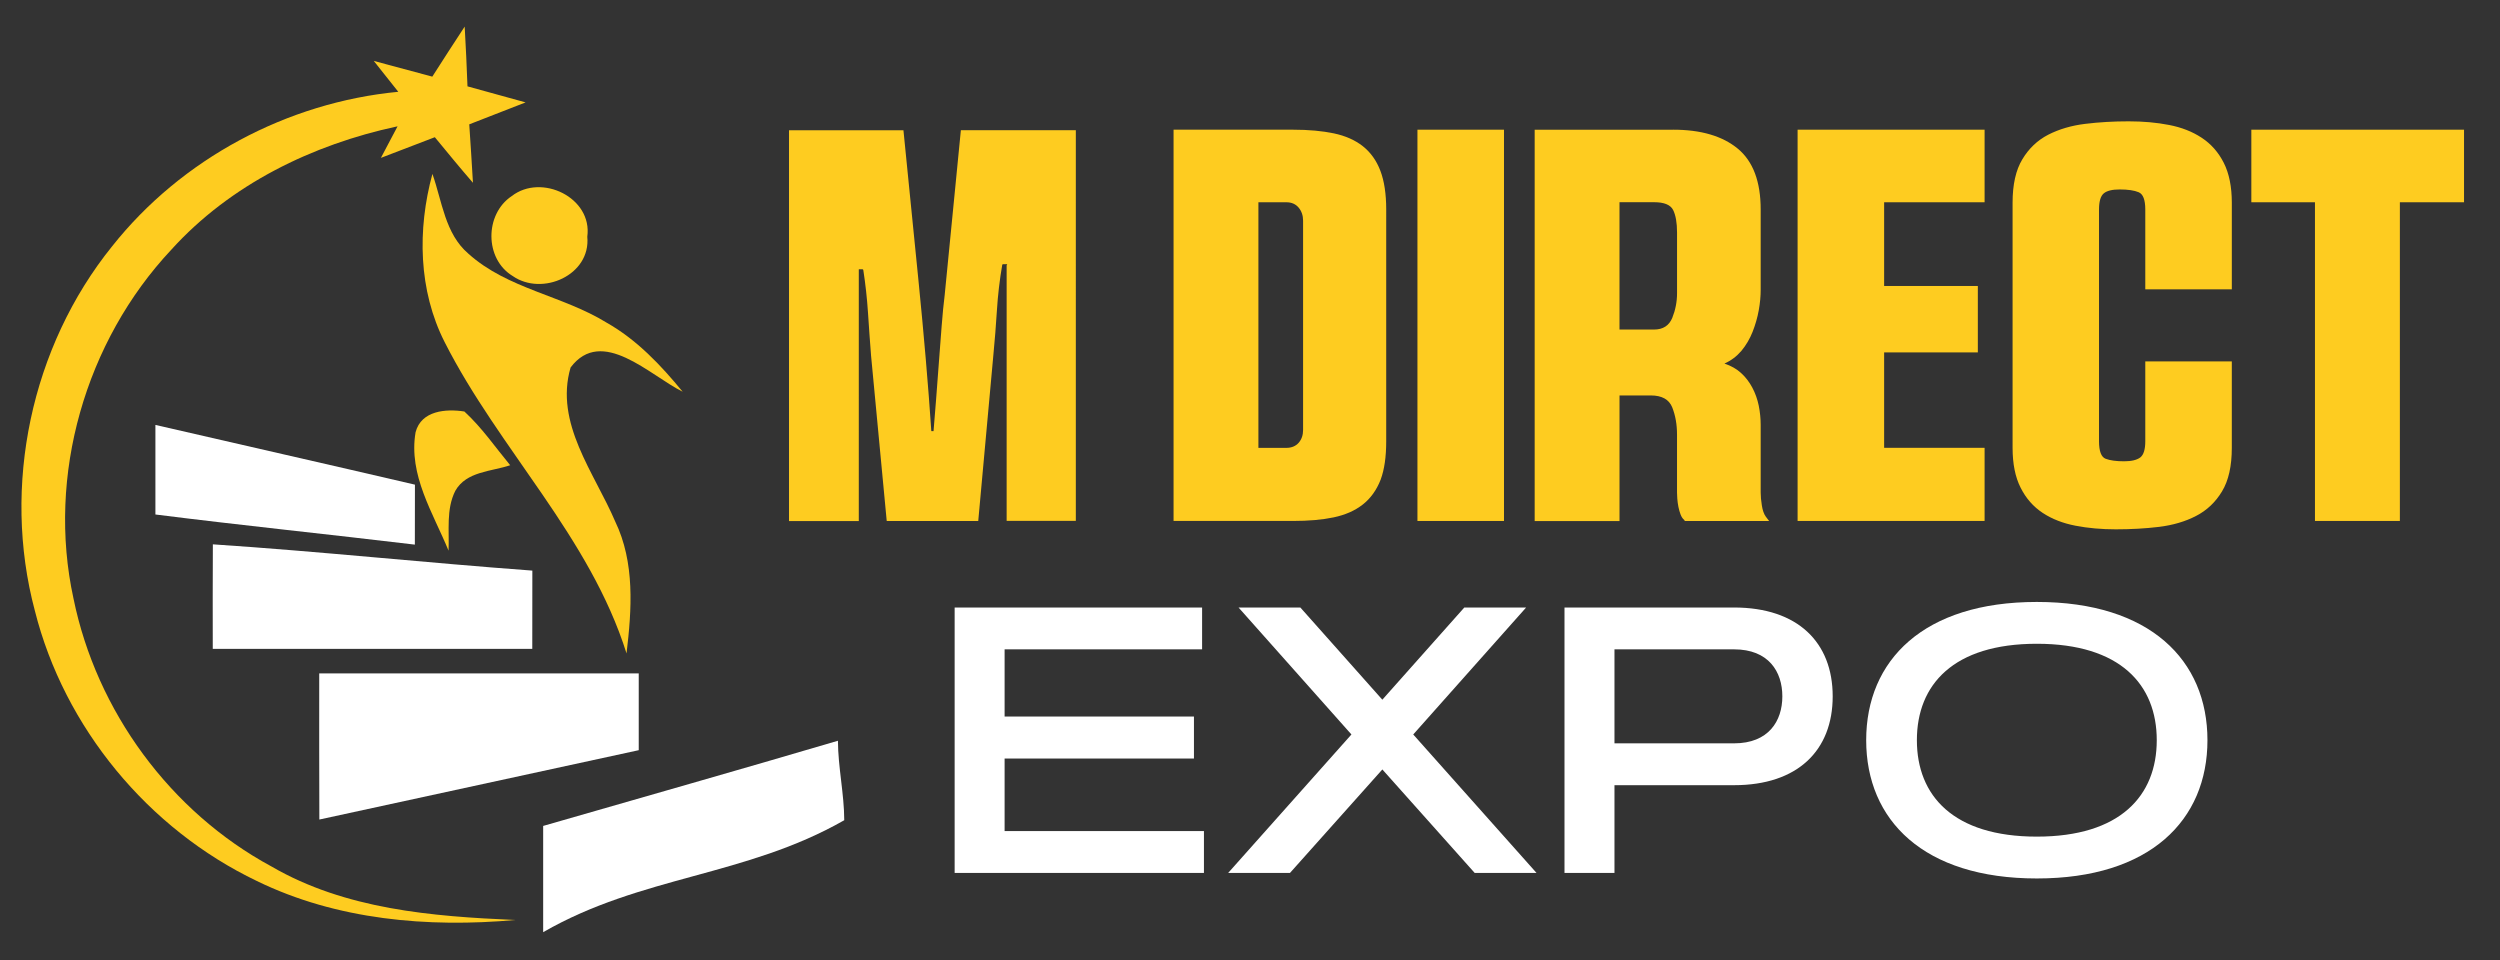 <?xml version="1.0" encoding="utf-8"?>
<!-- Generator: Adobe Illustrator 16.0.0, SVG Export Plug-In . SVG Version: 6.00 Build 0)  -->
<!DOCTYPE svg PUBLIC "-//W3C//DTD SVG 1.1//EN" "http://www.w3.org/Graphics/SVG/1.1/DTD/svg11.dtd">
<svg version="1.1" id="Calque_1" xmlns="http://www.w3.org/2000/svg" xmlns:xlink="http://www.w3.org/1999/xlink" x="0px" y="0px"
	 width="136.653px" height="52.496px" viewBox="-23.847 -18.918 136.653 52.496"
	 enable-background="new -23.847 -18.918 136.653 52.496" xml:space="preserve">
<rect x="-23.847" y="-18.918" width="136.653" height="52.496" fill="#333333" stroke="none"/>
<path fill="#FECC20" d="M-0.217-14.729c0.586-0.914,1.17-1.826,1.77-2.735c0.063,1.085,0.112,2.173,0.153,3.266
	c1.059,0.291,2.115,0.58,3.177,0.877c-1.025,0.405-2.058,0.8-3.08,1.2c0.072,1.069,0.141,2.132,0.202,3.195
	c-0.71-0.818-1.394-1.655-2.084-2.492c-0.984,0.377-1.97,0.753-2.948,1.13c0.228-0.431,0.685-1.295,0.912-1.726
	c-4.656,0.996-9.142,3.178-12.37,6.747c-4.694,5.003-6.814,12.343-5.345,19.064c1.255,6.151,5.29,11.661,10.819,14.646
	c4.037,2.346,8.772,2.732,13.333,2.927c-4.777,0.427-9.763,0-14.128-2.131c-5.939-2.84-10.53-8.384-12.137-14.778
	c-1.814-6.812-0.203-14.432,4.227-19.919c3.793-4.782,9.57-7.862,15.639-8.442c-0.45-0.56-0.897-1.127-1.34-1.688
	C-2.355-15.299-1.285-15.013-0.217-14.729"/>
<path fill="#FECC20" d="M0.464-0.205c-1.446-2.841-1.5-6.175-0.675-9.207c0.53,1.487,0.687,3.273,1.971,4.365
	c2.137,1.922,5.146,2.281,7.545,3.762c1.655,0.933,2.974,2.33,4.163,3.779C11.682,1.61,9.05-1.105,7.342,1.17
	c-0.89,3.046,1.303,5.756,2.436,8.411c1.087,2.253,0.91,4.813,0.622,7.219C8.401,10.426,3.442,5.659,0.464-0.205"/>
<path fill="#FECC20" d="M4.124-8.199c1.623-1.26,4.426,0.082,4.131,2.222c0.202,2.094-2.46,3.27-4.077,2.147
	C2.631-4.767,2.642-7.213,4.124-8.199"/>
<path fill="#FECC20" d="M-1.131,4.709c0.31-1.189,1.666-1.29,2.667-1.134C2.488,4.448,3.221,5.521,4.04,6.512
	C3.013,6.86,1.646,6.842,1.041,7.91c-0.511,1.013-0.321,2.185-0.37,3.272C-0.174,9.122-1.531,7.039-1.131,4.709"/>
<path fill="#FFFFFF" d="M-15.352,4.309c4.724,1.092,9.459,2.161,14.186,3.265c-0.005,1.085-0.005,2.179-0.005,3.278
	c-4.722-0.566-9.462-1.051-14.181-1.647V4.309z"/>
<path fill="#FFFFFF" d="M-12.212,10.836c5.83,0.386,11.638,1.008,17.464,1.436c-0.004,1.43-0.004,2.848-0.004,4.277h-17.465
	C-12.218,14.643-12.225,12.741-12.212,10.836"/>
<path fill="#FFFFFF" d="M-6.398,17.891h17.465v4.197c-5.82,1.259-11.636,2.528-17.458,3.791
	C-6.403,23.217-6.398,20.555-6.398,17.891"/>
<path fill="#FFFFFF" d="M5.843,26.228c5.371-1.55,10.754-3.074,16.112-4.656c0.008,1.452,0.341,2.896,0.346,4.344
	c-5.386,3.078-11.085,3.025-16.458,6.12V26.228z"/>
<path fill="#FECC20" d="M31.181-4.415l0.029-0.062h-0.244l-0.029,0.032c-0.144,0.835-0.24,1.664-0.291,2.487
	c-0.05,0.825-0.119,1.653-0.198,2.488l-0.823,9.029h-5.003L23.767,0.53c-0.062-0.772-0.116-1.555-0.168-2.35
	c-0.052-0.79-0.138-1.574-0.258-2.346l-0.032-0.033h-0.213V9.563h-3.815v-21.362h6.255c0.122,1.24,0.253,2.565,0.396,3.966
	c0.141,1.405,0.285,2.823,0.426,4.256c0.144,1.435,0.275,2.853,0.396,4.257c0.119,1.402,0.224,2.727,0.306,3.967h0.121
	c0.042-0.49,0.086-1.059,0.138-1.708c0.049-0.653,0.101-1.321,0.152-2.015c0.052-0.69,0.101-1.364,0.153-2.013
	c0.05-0.651,0.106-1.221,0.167-1.708l0.884-9.003h6.284V9.555h-3.782V-4.415H31.181z"/>
<path fill="#FECC20" d="M51.62,7.303c-0.223,0.57-0.549,1.022-0.975,1.356c-0.428,0.337-0.957,0.568-1.587,0.702
	c-0.629,0.133-1.374,0.197-2.226,0.197h-6.531v-21.387h6.531c0.853,0,1.597,0.068,2.226,0.2c0.631,0.133,1.16,0.365,1.587,0.701
	c0.426,0.337,0.747,0.783,0.96,1.344s0.32,1.266,0.32,2.119V5.197C51.926,6.052,51.825,6.751,51.62,7.303z M46.465,5.563
	c0.284,0,0.506-0.092,0.672-0.275c0.162-0.185,0.244-0.418,0.244-0.7V-6.854c0-0.285-0.08-0.522-0.244-0.717
	c-0.166-0.195-0.387-0.291-0.672-0.291h-1.526V5.563H46.465z"/>
<path fill="#FECC20" d="M53.632-11.829h4.731V9.559h-4.731V-11.829z"/>
<path fill="#FECC20" d="M67.606-11.829c1.526,0,2.703,0.348,3.538,1.038c0.834,0.691,1.25,1.799,1.25,3.325v4.395
	c0,0.347-0.034,0.717-0.105,1.113c-0.071,0.396-0.185,0.79-0.337,1.178c-0.152,0.383-0.355,0.73-0.608,1.036
	c-0.257,0.302-0.566,0.537-0.931,0.698c0.364,0.123,0.672,0.298,0.912,0.52c0.246,0.223,0.449,0.49,0.611,0.794
	c0.163,0.306,0.279,0.635,0.353,0.991c0.071,0.359,0.105,0.706,0.105,1.054v3.692c0,0.201,0.021,0.437,0.063,0.701
	c0.041,0.266,0.111,0.468,0.212,0.61l0.185,0.243h-4.608l-0.03-0.058c-0.082-0.063-0.148-0.158-0.199-0.292
	c-0.051-0.13-0.09-0.271-0.121-0.427c-0.028-0.15-0.051-0.3-0.06-0.442c-0.011-0.14-0.015-0.254-0.015-0.335V4.833
	c0-0.549-0.087-1.042-0.26-1.48c-0.174-0.437-0.565-0.656-1.176-0.656h-1.707v6.866H60.04v-21.391H67.606z M64.677-7.862v6.957
	h1.892c0.487,0,0.82-0.215,0.993-0.64c0.173-0.43,0.26-0.877,0.26-1.342v-3.327c0-0.53-0.072-0.936-0.213-1.224
	c-0.142-0.284-0.491-0.427-1.038-0.427h-1.894V-7.862z"/>
<path fill="#FECC20" d="M79.142-3.286h5.122v3.631h-5.122v5.215h5.491v3.998H74.412v-21.387h10.221v3.967h-5.491V-3.286z"/>
<path fill="#FECC20" d="M98.147-3.101h-4.73v-4.365c0-0.528-0.12-0.844-0.362-0.944c-0.244-0.104-0.592-0.152-1.038-0.152
	c-0.405,0-0.694,0.069-0.868,0.213c-0.173,0.142-0.262,0.436-0.262,0.884V5.197c0,0.548,0.122,0.871,0.366,0.963
	c0.243,0.092,0.578,0.137,1.007,0.137c0.405,0,0.702-0.073,0.885-0.212c0.183-0.145,0.272-0.437,0.272-0.888V0.835h4.729v4.728
	c0,0.997-0.177,1.788-0.534,2.377c-0.355,0.59-0.829,1.041-1.419,1.344c-0.588,0.305-1.263,0.504-2.025,0.598
	c-0.762,0.092-1.551,0.134-2.362,0.134c-0.773,0-1.508-0.063-2.201-0.197c-0.687-0.132-1.289-0.366-1.796-0.701
	c-0.509-0.336-0.913-0.793-1.205-1.374c-0.296-0.581-0.441-1.31-0.441-2.184V-7.833c0-0.994,0.176-1.787,0.534-2.378
	c0.354-0.591,0.826-1.04,1.416-1.344c0.591-0.302,1.268-0.502,2.029-0.594c0.762-0.093,1.551-0.137,2.363-0.137
	c0.792,0,1.53,0.065,2.214,0.199c0.678,0.131,1.274,0.364,1.785,0.702c0.508,0.334,0.911,0.792,1.205,1.371
	c0.293,0.581,0.438,1.308,0.438,2.182V-3.101z"/>
<path fill="#FECC20" d="M99.214-7.862v-3.967h11.626v3.967h-3.507v17.42h-4.641v-17.42H99.214z"/>
<g>
	<path fill="#FFFFFF" d="M41.416,20.247v2.297h-10.35v3.966h10.896v2.286H28.335V14.289h13.526v2.287H31.066v3.672H41.416z"/>
	<path fill="#FFFFFF" d="M51.714,23.141l-5.048,5.655h-3.379l6.737-7.567l-6.171-6.94h3.379l4.481,5.039l4.481-5.039h3.379
		l-6.171,6.94l6.738,7.567h-3.38L51.714,23.141z"/>
	<path fill="#FFFFFF" d="M61.67,28.796V14.289h9.267c3.48,0,5.393,1.902,5.393,4.856s-1.912,4.856-5.393,4.856h-6.535v4.795H61.67z
		 M64.402,16.575v5.139h6.535c1.893,0,2.641-1.224,2.641-2.569s-0.748-2.569-2.641-2.569H64.402z"/>
	<path fill="#FFFFFF" d="M78.161,21.542c0-4.37,3.136-7.557,9.327-7.557s9.327,3.187,9.327,7.557c0,4.371-3.136,7.558-9.327,7.558
		S78.161,25.913,78.161,21.542z M94.044,21.542c0-3.034-1.993-5.271-6.556-5.271s-6.556,2.236-6.556,5.271
		c0,3.035,1.993,5.271,6.556,5.271S94.044,24.577,94.044,21.542z"/>
</g>
</svg>
